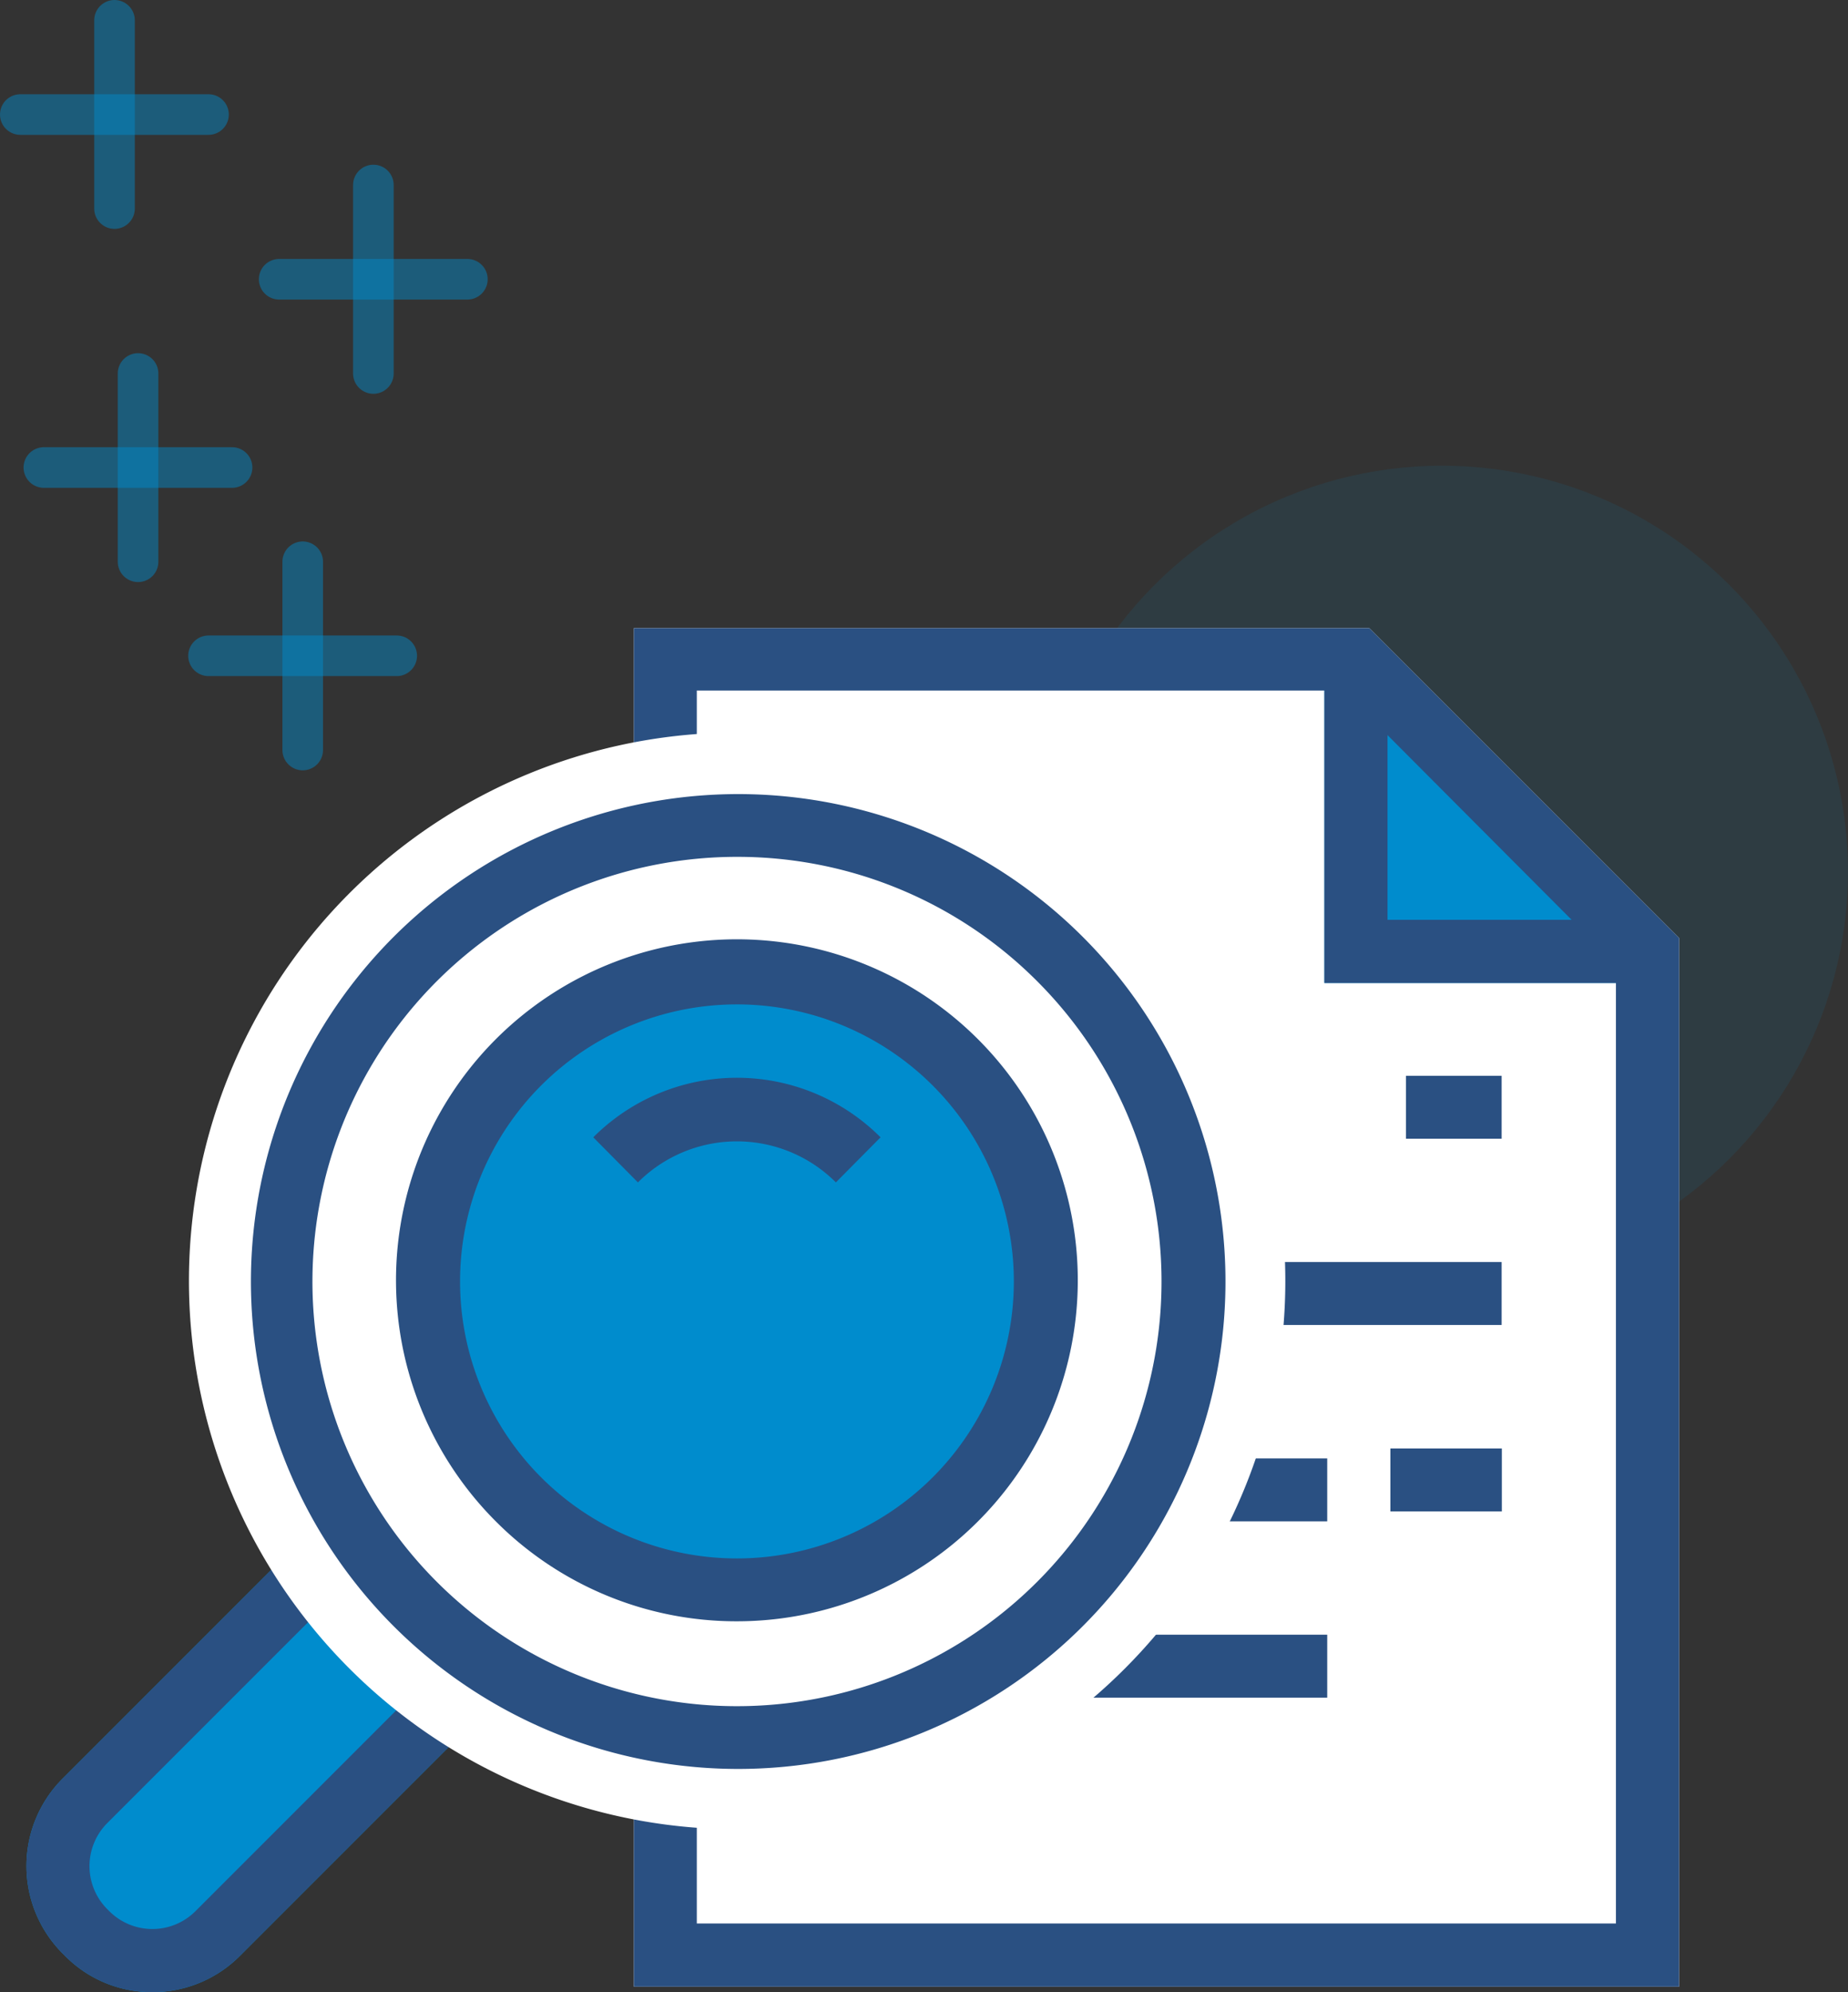 <svg xmlns="http://www.w3.org/2000/svg" viewBox="0 0 91.02 98.09"><rect x="0" y="0" width="91.02" height="98.09" fill="#333333" stroke="none"/><defs><style>.cls-1,.cls-3{fill:#008ccd;}.cls-1{opacity:0.1;}.cls-2{fill:none;stroke:#008ccd;stroke-linecap:round;stroke-miterlimit:10;stroke-width:2px;opacity:0.46;}.cls-4{fill:#fff;}.cls-5{fill:#2a5082;}</style></defs><g id="Layer_2" data-name="Layer 2"><g id="title"><circle class="cls-1" cx="71.02" cy="42.93" r="20"/><line class="cls-2" x1="6.8" y1="18.39" x2="6.8" y2="27.66"/><line class="cls-2" x1="2.16" y1="23.02" x2="11.43" y2="23.02"/><line class="cls-2" x1="14.91" y1="27.66" x2="14.91" y2="36.93"/><line class="cls-2" x1="10.27" y1="32.29" x2="19.54" y2="32.29"/><line class="cls-2" x1="18.39" y1="9.11" x2="18.39" y2="18.39"/><line class="cls-2" x1="13.75" y1="13.75" x2="23.02" y2="13.75"/><line class="cls-2" x1="5.64" y1="1" x2="5.64" y2="10.27"/><line class="cls-2" x1="1" y1="5.64" x2="10.27" y2="5.64"/><path class="cls-3" d="M7.51,98.09a6,6,0,0,1-4.3-1.78l-.13-.13a6.09,6.09,0,0,1,0-8.6L17.14,73.52l8.73,8.73L11.81,96.31A6.07,6.07,0,0,1,7.51,98.09Z"/><path class="cls-4" d="M82.7,97.82H31.22V30.93H67.44L82.7,46.19Z"/><polygon class="cls-3" points="81.15 48.4 65.23 48.4 65.23 32.48 68.34 32.48 81.15 45.29 81.15 48.4"/><path class="cls-5" d="M82.7,97.82H31.22V30.93H67.44L82.7,46.19ZM34.32,94.71H79.59V47.48L66.15,34H34.32Z"/><polygon class="cls-5" points="81.15 48.4 65.23 48.4 65.23 32.48 68.34 32.48 68.34 45.29 81.15 45.29 81.15 48.4"/><rect class="cls-5" x="68.48" y="71.32" width="5.49" height="3.1"/><rect class="cls-5" x="58.75" y="71.81" width="6.62" height="3.1"/><rect class="cls-5" x="40.45" y="80.49" width="24.92" height="3.1"/><rect class="cls-5" x="69.25" y="52.97" width="4.71" height="3.1"/><rect class="cls-5" x="61.3" y="62.14" width="12.66" height="3.1"/><path class="cls-5" d="M7.51,98.09a6,6,0,0,1-4.3-1.78l-.13-.13a6.09,6.09,0,0,1,0-8.6L17.14,73.52l8.73,8.73L11.81,96.31A6.07,6.07,0,0,1,7.51,98.09Zm9.63-20.18L5.27,89.78a3,3,0,0,0,0,4.21l.13.13a3,3,0,0,0,4.21,0L21.48,82.25Z"/><path class="cls-4" d="M36.3,90.07a27,27,0,1,1,19.08-7.89A26.91,26.91,0,0,1,36.3,90.07Z"/><path class="cls-3" d="M36.29,77.8a14.7,14.7,0,1,1,10.4-4.3A14.67,14.67,0,0,1,36.29,77.8Z"/><path class="cls-5" d="M36.3,87.1a24,24,0,1,1,17-7A24,24,0,0,1,36.3,87.1Zm0-44.91a20.91,20.91,0,1,0,14.78,6.12A20.84,20.84,0,0,0,36.3,42.19Z"/><path class="cls-5" d="M36.3,79.83a16.73,16.73,0,0,1-11.85-4.89h0A16.79,16.79,0,1,1,36.3,79.83Zm-9.65-7.09a13.64,13.64,0,1,0,0-19.29,13.65,13.65,0,0,0,0,19.29Z"/><path class="cls-5" d="M41.17,58.22a6.89,6.89,0,0,0-9.75,0L29.22,56a10,10,0,0,1,14.15,0Z"/></g></g></svg>